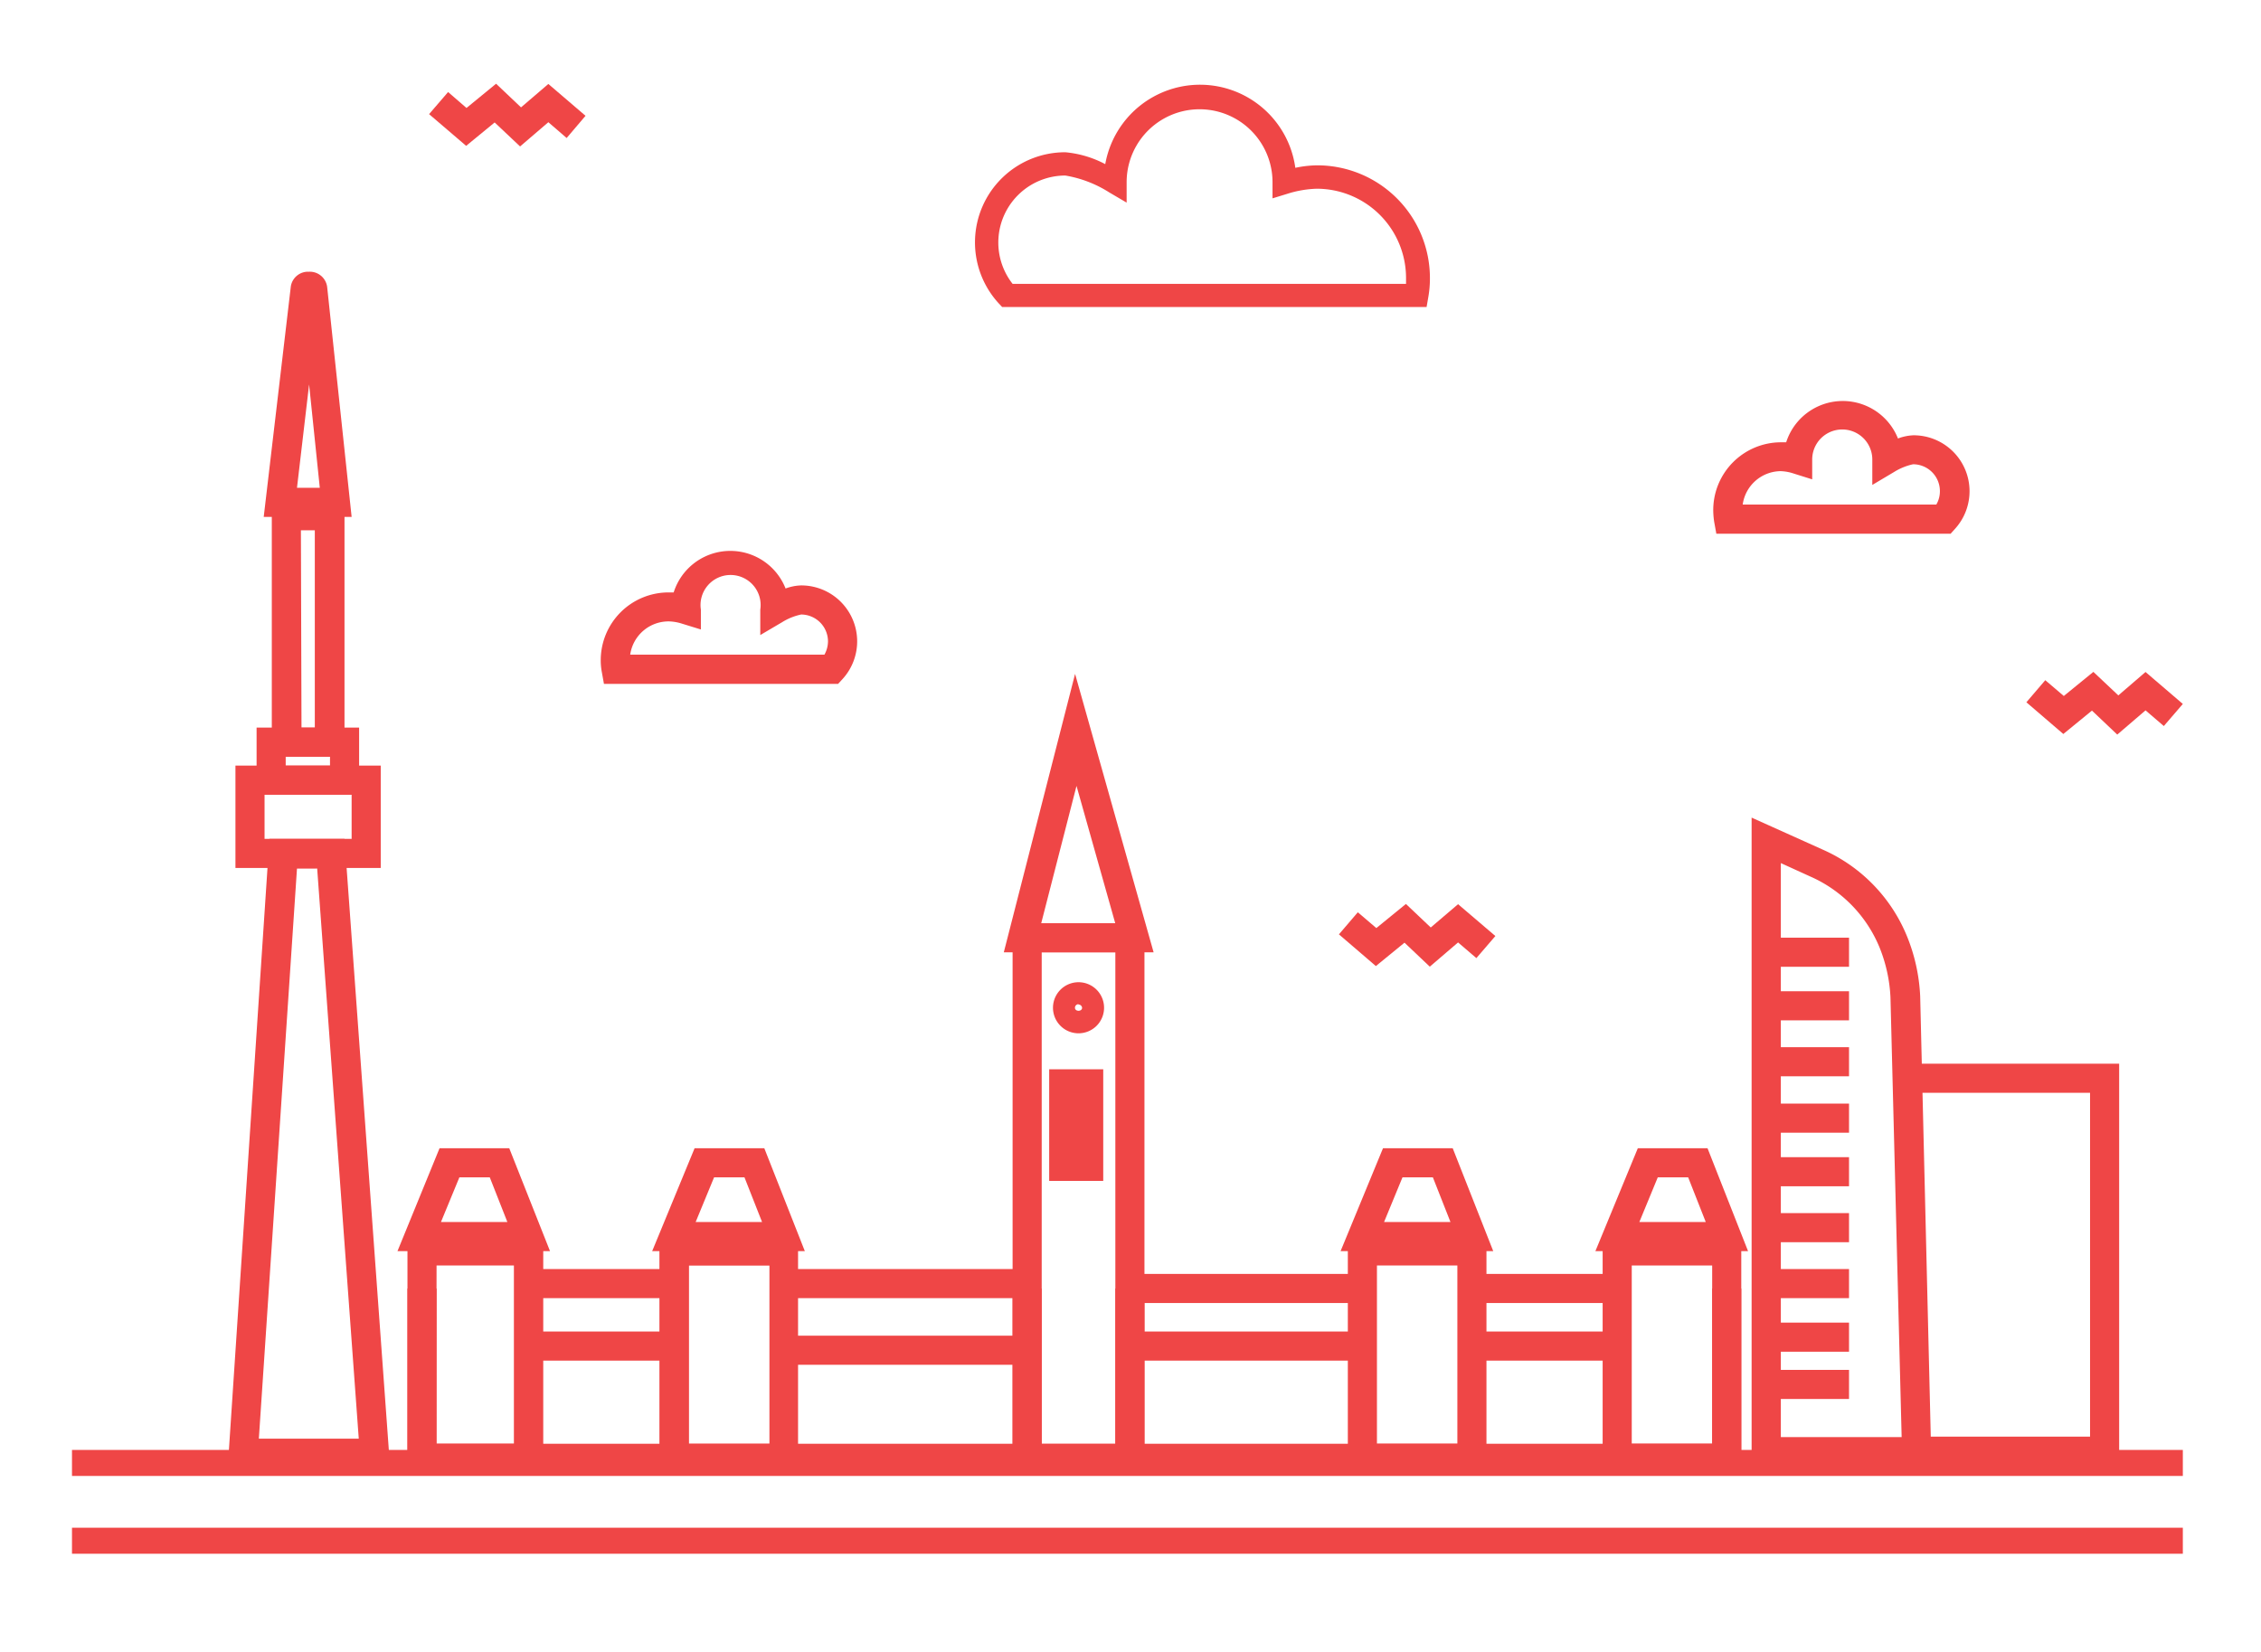 <svg id="Layer_1" data-name="Layer 1" xmlns="http://www.w3.org/2000/svg" viewBox="0 0 190.33 139.13"><defs><style>.cls-1{fill:#ef4646;}</style></defs><path class="cls-1" d="M32.84,123.58H19.17l3.51-52.95H29Zm-11.05-2.45H30.2l-3.5-48H25Z"/><path class="cls-1" d="M32.05,73.08H19.82V64.46H32.05Zm-9.78-2.45H29.6V66.91H22.27Z"/><path class="cls-1" d="M30.23,66.91H21.6V61.26h8.63Zm-6.18-2.45h3.73v-.75H24.05Z"/><path class="cls-1" d="M29,63.71H22.88V42.2H29Zm-3.62-2.45H26.5V44.65H25.33Z"/><path class="cls-1" d="M29.6,43.52H22.2l2.28-19.39A1.46,1.46,0,0,1,26,22.88h0a1.47,1.47,0,0,1,1.54,1.28ZM25,41.07h1.92l-.9-8.7Zm.19-16.67h0Z"/><polygon class="cls-1" points="178.39 123.41 161.33 123.41 161.33 120.96 175.94 120.96 175.94 92.01 160.84 92.01 160.84 89.56 178.39 89.56 178.39 123.41"/><path class="cls-1" d="M162.59,123.41H147.45V68.84l6,2.7a13.59,13.59,0,0,1,7.1,7.34,15.21,15.21,0,0,1,1.09,5ZM149.91,121h10.17l-.94-37a12.76,12.76,0,0,0-.91-4.2,11.16,11.16,0,0,0-5.84-6l-2.48-1.13Z"/><rect class="cls-1" x="148.68" y="78.95" width="6.97" height="2.45"/><rect class="cls-1" x="148.68" y="83.46" width="6.97" height="2.45"/><rect class="cls-1" x="148.68" y="88.17" width="6.97" height="2.45"/><rect class="cls-1" x="148.68" y="92.92" width="6.97" height="2.45"/><rect class="cls-1" x="148.68" y="97.43" width="6.97" height="2.45"/><rect class="cls-1" x="148.68" y="102.14" width="6.97" height="2.45"/><rect class="cls-1" x="148.68" y="106.85" width="6.97" height="2.45"/><rect class="cls-1" x="148.68" y="111.36" width="6.97" height="2.45"/><rect class="cls-1" x="148.68" y="115.34" width="6.97" height="2.45"/><polygon class="cls-1" points="146.58 124.01 93.89 124.01 93.89 108.49 96.34 108.49 96.34 121.56 144.13 121.56 144.13 108.49 146.58 108.49 146.58 124.01"/><polygon class="cls-1" points="87.69 124.01 34.3 124.01 34.3 108.49 36.75 108.49 36.75 121.56 85.24 121.56 85.24 108.49 87.69 108.49 87.69 124.01"/><path class="cls-1" d="M97.11,80.18H84.5l6-23.44Zm-9.46-2.45h6.23L90.62,66.17Z"/><path class="cls-1" d="M146.58,124H134.91V104.07h11.67Zm-9.22-2.45h6.77v-15h-6.77Z"/><path class="cls-1" d="M96.34,124H85.24V77.73h11.1Zm-8.65-2.45h6.2V80.18h-6.2Z"/><path class="cls-1" d="M45.73,124H34.3V104.07H45.73Zm-9-2.45h6.53v-15H36.75Z"/><path class="cls-1" d="M67.18,124H55.51V104.07H67.18ZM58,121.56h6.77v-15H58Z"/><path class="cls-1" d="M125.13,124H113.46V104.07h11.67Zm-9.22-2.45h6.77v-15h-6.77Z"/><path class="cls-1" d="M147.15,105.34H134.3l3.57-8.66h5.87ZM138,102.89h5.59l-1.48-3.76h-2.56Z"/><path class="cls-1" d="M125.7,105.34H112.85l3.57-8.66h5.87Zm-9.19-2.45h5.59l-1.48-3.76h-2.56Z"/><path class="cls-1" d="M67.75,105.34H54.9l3.57-8.66h5.87Zm-9.19-2.45h5.59l-1.48-3.76H60.11Z"/><path class="cls-1" d="M46.3,105.34H33.46L37,96.68h5.87Zm-9.18-2.45h5.59l-1.48-3.76H38.67Z"/><path class="cls-1" d="M90.79,87a2.15,2.15,0,1,1,2.15-2.15A2.15,2.15,0,0,1,90.79,87Zm0-2.45a.3.3,0,0,0-.3.3c0,.34.6.34.6,0A.3.3,0,0,0,90.79,84.58Z"/><rect class="cls-1" x="88.32" y="90.03" width="4.55" height="9.4"/><rect class="cls-1" x="6.06" y="122.08" width="177.69" height="2.19"/><rect class="cls-1" x="6.06" y="128.63" width="177.69" height="2.19"/><rect class="cls-1" x="44.51" y="106.85" width="12.23" height="2.45"/><rect class="cls-1" x="65.95" y="106.85" width="20.51" height="2.45"/><rect class="cls-1" x="95.12" y="107.26" width="19.57" height="2.45"/><rect class="cls-1" x="123.9" y="107.26" width="12.23" height="2.45"/><polygon class="cls-1" points="120.36 81.39 118.23 79.37 115.82 81.34 112.71 78.67 114.3 76.81 115.86 78.14 118.35 76.11 120.44 78.09 122.74 76.13 125.88 78.81 124.28 80.67 122.74 79.35 120.36 81.39"/><polygon class="cls-1" points="43.78 12.33 41.64 10.31 39.24 12.28 36.12 9.61 37.72 7.75 39.27 9.09 41.76 7.05 43.86 9.04 46.16 7.07 49.29 9.75 47.7 11.62 46.16 10.29 43.78 12.33"/><polygon class="cls-1" points="178.23 61.85 176.1 59.83 173.69 61.8 170.58 59.13 172.17 57.27 173.73 58.6 176.22 56.57 178.32 58.55 180.61 56.58 183.75 59.27 182.15 61.13 180.61 59.81 178.23 61.85"/><path class="cls-1" d="M164.2,44.94l-19.72,0-.18-1a6.61,6.61,0,0,1-.08-1,5.71,5.71,0,0,1,5.7-5.7l.44,0a5,5,0,0,1,9.41-.32,4.14,4.14,0,0,1,1.31-.27,4.71,4.71,0,0,1,3.48,7.89Zm-17.5-2.46H163a2.22,2.22,0,0,0,.3-1.13,2.26,2.26,0,0,0-2.26-2.26,5,5,0,0,0-1.58.64l-1.85,1.1V38.69a2.53,2.53,0,1,0-5.06,0v1.67l-1.59-.5a3.84,3.84,0,0,0-1.08-.19A3.26,3.26,0,0,0,146.7,42.48Z"/><path class="cls-1" d="M85.09,25.85h-.73l-.29-.31a7.59,7.59,0,0,1,5.61-12.72,8.89,8.89,0,0,1,3.36,1,8.1,8.1,0,0,1,16,.31,9.2,9.2,0,0,1,1.85-.21,9.49,9.49,0,0,1,9.48,9.48,9,9,0,0,1-.14,1.64l-.14.81Zm4.59-11.07a5.64,5.64,0,0,0-4.44,9.12l33.12,0c0-.16,0-.33,0-.49a7.52,7.52,0,0,0-7.52-7.52,9,9,0,0,0-2.45.42l-1.27.39V15.34a6.14,6.14,0,0,0-12.28,0v1.72l-1.48-.87A9.94,9.94,0,0,0,89.68,14.78Z"/><rect class="cls-1" x="95.12" y="112.11" width="19.47" height="2.45"/><rect class="cls-1" x="123.63" y="112.11" width="12.88" height="2.45"/><rect class="cls-1" x="66.47" y="112.46" width="19.47" height="2.45"/><rect class="cls-1" x="44.18" y="112.11" width="12.87" height="2.45"/><path class="cls-1" d="M70.55,57.58l-19.71,0-.18-1a5.36,5.36,0,0,1-.09-1,5.71,5.71,0,0,1,5.71-5.7l.43,0a5,5,0,0,1,9.42-.33,4.07,4.07,0,0,1,1.31-.26,4.71,4.71,0,0,1,3.48,7.89Zm-17.5-2.46H69.4A2.33,2.33,0,0,0,69.7,54a2.27,2.27,0,0,0-2.26-2.26,4.93,4.93,0,0,0-1.59.64L64,53.47V51.33a2.53,2.53,0,1,0-5,0V53l-1.59-.49a4,4,0,0,0-1.08-.19A3.26,3.26,0,0,0,53.05,55.12Z"/></svg>